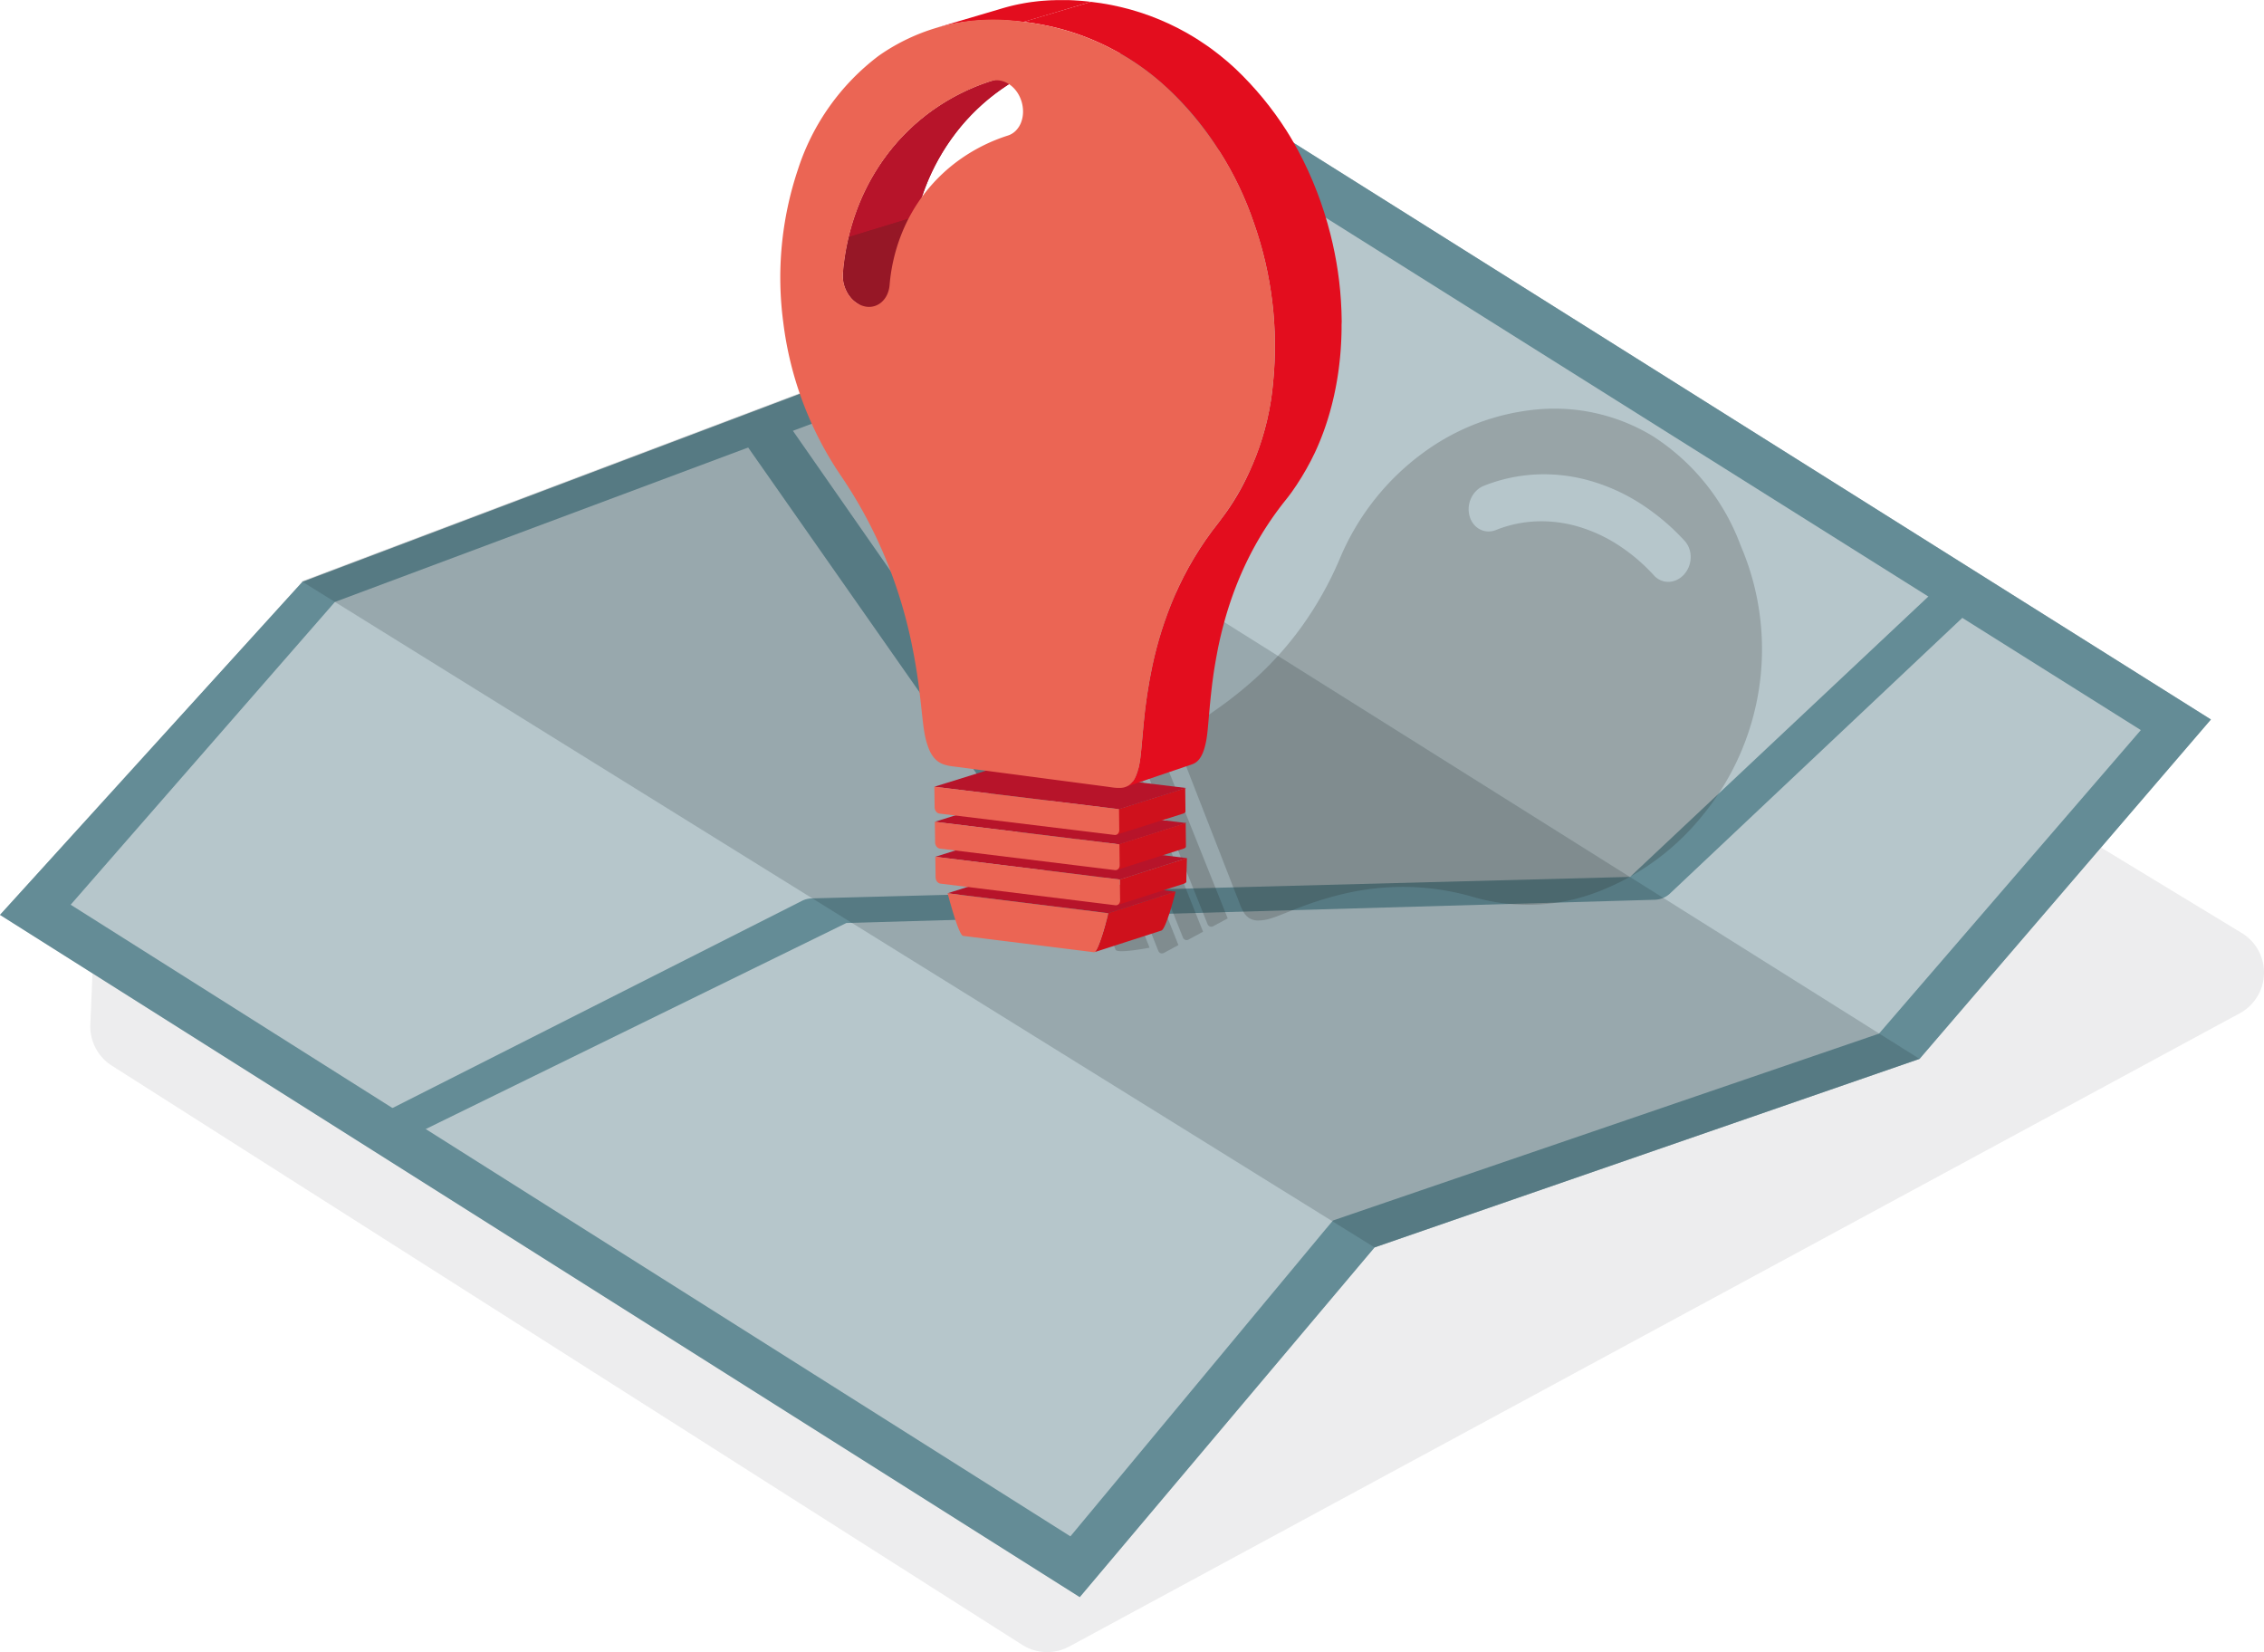 <?xml version="1.0" encoding="UTF-8"?> <svg xmlns="http://www.w3.org/2000/svg" xmlns:xlink="http://www.w3.org/1999/xlink" width="245.56" height="179.171" viewBox="0 0 245.56 179.171"><defs><clipPath id="clip-path"><path id="Pfad_942" data-name="Pfad 942" d="M107.509,8.8l7.32-2.191-.009,0-.009,0-.009,0-.009,0a23.091,23.091,0,0,0-6.214,3.091,22.636,22.636,0,0,0-4.886,4.681,23.536,23.536,0,0,0-3.343,5.976,25.6,25.6,0,0,0-1.585,6.982,3.668,3.668,0,0,0,.1,1.2,3.735,3.735,0,0,0,.46,1.073,3.282,3.282,0,0,0,.748.835,13.921,13.921,0,0,1,1.2.9L93.939,33.63a13.816,13.816,0,0,0-1.2-.905,3.318,3.318,0,0,1-.75-.838,3.754,3.754,0,0,1-.462-1.078,3.668,3.668,0,0,1-.1-1.2A25.764,25.764,0,0,1,93.009,22.6a23.634,23.634,0,0,1,3.347-6,22.658,22.658,0,0,1,4.893-4.694,23.1,23.1,0,0,1,6.224-3.1l.009,0,.009,0,.009,0Z" fill="#961726"></path></clipPath><clipPath id="clip-path-2"><path id="Pfad_945" data-name="Pfad 945" d="M129.324,82.886l-7.25,2.465a1.534,1.534,0,0,0,.5-.282,2.037,2.037,0,0,0,.435-.523,3.85,3.85,0,0,0,.358-.825,8.244,8.244,0,0,0,.272-1.185c.141-.867.223-2.263.4-4.033a54.968,54.968,0,0,1,.946-6.277,40.365,40.365,0,0,1,2.409-7.591,35.049,35.049,0,0,1,4.791-7.979,29.045,29.045,0,0,0,5.9-15.187,40.077,40.077,0,0,0-2.063-17.222,35.951,35.951,0,0,0-9.3-14.584,27.439,27.439,0,0,0-15.711-7.294L118.333.2a27.371,27.371,0,0,1,15.675,7.26,35.771,35.771,0,0,1,9.27,14.528,39.852,39.852,0,0,1,2.05,17.161,28.949,28.949,0,0,1-5.9,15.137,34.975,34.975,0,0,0-4.785,7.954,40.054,40.054,0,0,0-2.408,7.566,54.661,54.661,0,0,0-.948,6.256c-.174,1.763-.256,3.155-.4,4.019a8.538,8.538,0,0,1-.272,1.182,3.934,3.934,0,0,1-.358.821,2.032,2.032,0,0,1-.434.522A1.541,1.541,0,0,1,129.324,82.886Z" fill="none"></path></clipPath></defs><g id="Gruppe_1257" data-name="Gruppe 1257" transform="translate(0 0)"><g id="Gruppe_1017" data-name="Gruppe 1017"><g id="Ebene_7" data-name="Ebene 7"><g id="Gruppe_1000" data-name="Gruppe 1000" opacity="0.25"><g id="Gruppe_998" data-name="Gruppe 998"><path id="Pfad_787" data-name="Pfad 787" d="M113.57,176.66a2.525,2.525,0,0,1-1.348-.393L13.473,113.45a2.511,2.511,0,0,1-1.161-2.224l.266-6.388a2.513,2.513,0,0,1,2.349-2.4L218.015,89.4c.054,0,.108-.005.161-.005a2.516,2.516,0,0,1,1.3.365l22.359,13.575a2.51,2.51,0,0,1-.108,4.355L114.763,176.358A2.507,2.507,0,0,1,113.57,176.66Z" fill="#b7b7ba"></path></g><g id="Gruppe_999" data-name="Gruppe 999"><path id="Pfad_788" data-name="Pfad 788" d="M218.176,91.9l22.359,13.575L113.571,174.148,14.822,111.332l.265-6.388L218.176,91.9m0-5.023c-.108,0-.215,0-.322.01L14.766,99.931a5.021,5.021,0,0,0-4.7,4.8L9.8,111.119a5.023,5.023,0,0,0,2.328,4.451l98.75,62.817a5.05,5.05,0,0,0,5.09.184l126.96-68.676a5.023,5.023,0,0,0,.216-8.712l-22.36-13.574a5.026,5.026,0,0,0-2.607-.729Z" fill="#b7b7ba"></path></g></g><g id="Gruppe_1001" data-name="Gruppe 1001"><path id="Pfad_789" data-name="Pfad 789" d="M0,99.221l117.115,73.987,31.974-37.923L208.2,114.836l31.6-36.808L122.689,4.413,90.715,41.221,32.8,63.1Z" fill="#b6c6cb"></path></g><g id="Gruppe_1002" data-name="Gruppe 1002"><path id="Pfad_790" data-name="Pfad 790" d="M42.8,124.1l-1.614-3.232L86.981,97.7a2.513,2.513,0,0,1,1.026-.268L176.8,95.1l34.555-32.475L213.8,66.1,181.092,96.938a2.516,2.516,0,0,1-1.571.641L91.8,100.1Z" fill="#648c96"></path></g><g id="Gruppe_1003" data-name="Gruppe 1003"><path id="Rechteck_1448" data-name="Rechteck 1448" d="M79.841,46.666l4.114-2.881L121.8,98.1l-5.779.228Z" fill="#648c96"></path></g><g id="Gruppe_1004" data-name="Gruppe 1004"><path id="Pfad_791" data-name="Pfad 791" d="M123.663,10.956,232.2,79.179,203.8,112.1l-57.914,19.813-1.307.452-.891,1.057L116.1,166.618,7.665,98.118,36.326,65.281,93.419,43.948l1.235-.444.86-.99,28.152-31.559m-.97-6.543L90.721,41.219,32.8,63.1,0,99.219l117.115,73.987,31.974-37.923,59.116-20.448,31.6-36.807L122.693,4.413Z" fill="#648c96"></path></g><g id="Gruppe_1006" data-name="Gruppe 1006" opacity="0.2"><g id="Gruppe_1005" data-name="Gruppe 1005"><path id="Pfad_792" data-name="Pfad 792" d="M149.089,135.285,208.2,114.836,90.8,41.1,32.718,63.041Z" fill="#1f3237"></path></g></g></g></g><g id="Gruppe_1231" data-name="Gruppe 1231" opacity="0.2"><path id="Pfad_925" data-name="Pfad 925" d="M117.994,87.641c-.256.266-.583.612-.9.967a13.213,13.213,0,0,0-.842,1.025c-.218.3-.345.546-.3.656L121,103c.044.111.285.155.626.158a10.209,10.209,0,0,0,1.218-.09c.439-.053.878-.121,1.218-.178s.582-.1.626-.112l-6.216-15.619C118.436,87.191,118.25,87.376,117.994,87.641Z" fill="#1d1d1b"></path><path id="Pfad_926" data-name="Pfad 926" d="M120.668,84.562l-1.569.853a.5.5,0,0,0-.15.127.58.58,0,0,0-.094.173.624.624,0,0,0-.032.2.556.556,0,0,0,.038.2l6.766,16.993a.5.5,0,0,0,.107.165.436.436,0,0,0,.15.1.41.41,0,0,0,.174.027.453.453,0,0,0,.18-.053l1.577-.854Z" fill="#1d1d1b"></path><path id="Pfad_927" data-name="Pfad 927" d="M121.512,84.27a.6.6,0,0,0-.031.2.535.535,0,0,0,.038.2l6.779,16.991a.5.5,0,0,0,.106.165.44.44,0,0,0,.151.1.427.427,0,0,0,.174.027.453.453,0,0,0,.18-.053l1.578-.855-7.161-17.921-1.57.854a.5.5,0,0,0-.149.126A.583.583,0,0,0,121.512,84.27Z" fill="#1d1d1b"></path><path id="Pfad_928" data-name="Pfad 928" d="M124.171,82.825a.6.6,0,0,0-.031.2.535.535,0,0,0,.038.2l6.792,16.989a.515.515,0,0,0,.106.165.435.435,0,0,0,.151.1.415.415,0,0,0,.175.027.453.453,0,0,0,.18-.053l1.579-.855-7.175-17.919-1.571.854a.492.492,0,0,0-.15.126A.581.581,0,0,0,124.171,82.825Z" fill="#1d1d1b"></path><path id="Pfad_929" data-name="Pfad 929" d="M184.509,88.622A28.437,28.437,0,0,0,188.855,59.3l-.086-.212a24,24,0,0,0-9.477-11.772,20.542,20.542,0,0,0-12.62-2.908,24.677,24.677,0,0,0-12.418,4.776,27.226,27.226,0,0,0-8.914,11.353,38.092,38.092,0,0,1-4.263,7.566,36.007,36.007,0,0,1-4.63,5.212,42.337,42.337,0,0,1-4.106,3.337c-1.182.853-2.129,1.474-2.694,1.945a5.806,5.806,0,0,0-1.078,1.131,2.589,2.589,0,0,0-.437,1,2.391,2.391,0,0,0,.019.928,5.621,5.621,0,0,0,.291.918c.019.049.038.1.058.148l.06.149.06.151.06.152c.131.336.342.877.592,1.516l.821,2.107.8,2.052c.235.6.425,1.09.527,1.351l.006.017.017.042.026.066.034.087c.1.261.291.748.527,1.352l.8,2.058.825,2.116c.251.643.463,1.188.6,1.525l.06.155.058.153.058.151.057.15a5.5,5.5,0,0,0,.406.865,1.891,1.891,0,0,0,.588.627,1.814,1.814,0,0,0,.934.263,4.588,4.588,0,0,0,1.438-.229c.675-.2,1.7-.645,3.024-1.151a37.041,37.041,0,0,1,4.852-1.511,28.41,28.41,0,0,1,6.43-.752,27.461,27.461,0,0,1,7.761,1.129,21.081,21.081,0,0,0,13.344-.583A26.916,26.916,0,0,0,184.509,88.622ZM181.023,63.1a2.069,2.069,0,0,1-.867-.154,2.157,2.157,0,0,1-.755-.532,19.9,19.9,0,0,0-3.938-3.34,16.5,16.5,0,0,0-4.331-1.978,14.176,14.176,0,0,0-4.483-.553,13.293,13.293,0,0,0-4.4.939,2.126,2.126,0,0,1-.843.155,2.02,2.02,0,0,1-.791-.182,2.1,2.1,0,0,1-.666-.48,2.356,2.356,0,0,1-.466-.738c-.009-.022-.017-.044-.025-.067l-.024-.067-.021-.069c-.007-.023-.013-.046-.019-.069a2.717,2.717,0,0,1-.088-1,2.854,2.854,0,0,1,.259-.947,2.744,2.744,0,0,1,.555-.79,2.475,2.475,0,0,1,.8-.532,17.617,17.617,0,0,1,5.651-1.237,18.2,18.2,0,0,1,5.719.633,20.541,20.541,0,0,1,5.487,2.427,24.2,24.2,0,0,1,4.951,4.148c.049.053.1.109.138.166s.084.116.122.177a2.117,2.117,0,0,1,.105.186c.032.063.062.128.088.194a2.647,2.647,0,0,1,.181.731,2.839,2.839,0,0,1-.026.764,2.888,2.888,0,0,1-.231.74,2.754,2.754,0,0,1-.437.664,2.513,2.513,0,0,1-.776.591A2.207,2.207,0,0,1,181.023,63.1Z" fill="#1d1d1b"></path></g><g id="Gruppe_1248" data-name="Gruppe 1248"><g id="Gruppe_1239" data-name="Gruppe 1239"><g id="Gruppe_1233" data-name="Gruppe 1233" style="isolation: isolate"><path id="Pfad_930" data-name="Pfad 930" d="M125.966,100.916l-7.275,2.348c.127-.041.284-.313.447-.7s.334-.891.49-1.4.3-1.012.4-1.406.177-.673.19-.726L127.5,96.7c-.013.052-.084.332-.19.724s-.248.9-.4,1.4-.326,1.006-.49,1.392S126.093,100.875,125.966,100.916Z" fill="none"></path><g id="Gruppe_1232" data-name="Gruppe 1232"><path id="Pfad_931" data-name="Pfad 931" d="M102.783,96.874l7.31-2.317L127.5,96.7l-7.274,2.334Z" fill="#b7142a"></path></g></g><g id="Gruppe_1234" data-name="Gruppe 1234"><path id="Pfad_932" data-name="Pfad 932" d="M101.447,92.92l7.314-2.3,19.977,2.444-7.274,2.322Z" fill="#b7142a"></path></g><g id="Gruppe_1235" data-name="Gruppe 1235"><path id="Pfad_933" data-name="Pfad 933" d="M101.395,89.122l7.316-2.29,19.982,2.428-7.276,2.309Z" fill="#b7142a"></path></g><g id="Gruppe_1238" data-name="Gruppe 1238" style="isolation: isolate"><g id="Gruppe_1236" data-name="Gruppe 1236"><path id="Pfad_934" data-name="Pfad 934" d="M120.176,99.221c-.026.1-.06.228-.1.383s-.09.334-.144.528-.113.4-.177.617c-.029.1-.058.2-.089.3s-.062.2-.093.3-.064.2-.1.3-.065.194-.1.288l-.051.144c-.017.047-.034.094-.051.139s-.034.091-.051.134-.034.087-.051.128l-.031.076-.031.073-.031.069-.03.067-.022.045-.021.043-.021.042-.021.039-.016.03-.016.029-.017.028-.016.027-.01.017-.011.016-.011.016-.01.016-.011.014-.01.014-.011.014-.01.012-.009.011-.009.01-.008.009-.009.009-.008.009-.009.007-.008.008-.008.006-.015.011-.015.009-.014.007-.014.006,7.275-2.348.014-.006L126,100.9l.014-.009.015-.011.008-.006.008-.008.008-.007.009-.008.009-.009.008-.01.009-.01.009-.01.01-.013.011-.013.01-.014.01-.015.011-.015.011-.016.01-.016.011-.018.016-.026.016-.028.017-.029.016-.03.021-.039.021-.042.021-.043.021-.044.031-.067.031-.069.031-.073.031-.075c.017-.042.034-.084.051-.128s.034-.088.051-.133.034-.092.051-.14l.051-.143c.033-.094.065-.189.1-.286s.065-.2.1-.3.063-.2.093-.3.061-.2.09-.3c.063-.214.122-.421.176-.615s.1-.371.144-.526.076-.285.1-.382l.047-.185-7.274,2.334Z" fill="#cf111c"></path><path id="Pfad_935" data-name="Pfad 935" d="M128.738,93.061l-7.274,2.322.028,2.252a.673.673,0,0,1-.022.182h0a.573.573,0,0,1-.067.153h0a.469.469,0,0,1-.1.117h0a.446.446,0,0,1-.134.072h0l7.273-2.331.036-.014a.226.226,0,0,0,.035-.017l.033-.019.03-.022h0l.01-.008.01-.009.009-.008.01-.01.007-.007.007-.007.006-.008.007-.008.006-.007.005-.007.006-.007.005-.007,0-.007.005-.007,0-.007v0h0l0,0,.005-.006,0-.007,0-.007,0-.007,0-.006,0-.007,0-.007,0-.007,0-.006,0-.007,0-.006,0-.007,0-.007,0-.007,0-.007,0-.006,0-.007,0-.007,0-.007,0-.007,0-.007,0-.007,0-.007v-.007l0-.008,0-.007v-.007l0-.008v-.007l0-.008v-.121Z" fill="#cf111c"></path><path id="Pfad_936" data-name="Pfad 936" d="M121.445,93.822a.675.675,0,0,1-.022.183.573.573,0,0,1-.067.153h0a.483.483,0,0,1-.1.116h0a.462.462,0,0,1-.135.072l7.275-2.319.037-.013.034-.017a.38.38,0,0,0,.034-.02l.029-.021h0l.01-.008.01-.008.009-.009.01-.009.007-.008.007-.007.007-.008.006-.008.006-.007.005-.007.006-.007.005-.007,0-.007.005-.007,0-.007h0l0-.006.005-.006,0-.007,0-.007,0-.007,0-.006,0-.007,0-.007,0-.007,0-.006,0-.007,0-.006,0-.007,0-.007,0-.007,0-.007,0-.006,0-.007,0-.007,0-.007,0-.007,0-.007,0-.007,0-.007v-.007l0-.008,0-.007V91.65l0-.008v-.007l0-.008v-.121l-.027-2.245-7.276,2.309Z" fill="#cf111c"></path><path id="Pfad_937" data-name="Pfad 937" d="M121.068,90.534l7.277-2.305a.235.235,0,0,0,.037-.014l.035-.016a.371.371,0,0,0,.033-.021l.029-.02h0l0,0,.01-.008.01-.008.009-.009.01-.009.007-.008.007-.007.007-.008.006-.008.006-.007.005-.007.006-.007.005-.007,0-.007.005-.007,0-.007.005-.007,0-.006,0-.007,0-.007,0-.007,0-.006,0-.007,0-.007,0-.007,0-.006,0-.007,0-.006,0-.007,0-.007,0-.007,0-.007,0-.006,0-.007,0-.007,0-.007,0-.007,0-.007v0h0v0l0-.007v-.007l0-.008,0-.007v-.007l0-.008v-.007l0-.008v-.121l-.027-2.247-7.278,2.3.028,2.254a.663.663,0,0,1-.022.182h0a.562.562,0,0,1-.067.154.466.466,0,0,1-.1.116h0A.424.424,0,0,1,121.068,90.534Z" fill="#cf111c"></path></g><g id="Gruppe_1237" data-name="Gruppe 1237"><path id="Pfad_938" data-name="Pfad 938" d="M101.342,85.323l7.319-2.276,19.987,2.412-7.278,2.3Z" fill="#b7142a"></path></g></g></g><g id="Gruppe_1247" data-name="Gruppe 1247"><g id="Gruppe_1246" data-name="Gruppe 1246" style="isolation: isolate"><g id="Gruppe_1242" data-name="Gruppe 1242" style="isolation: isolate"><path id="Pfad_939" data-name="Pfad 939" d="M107.509,8.8l7.32-2.191-.009,0-.009,0-.009,0-.009,0a23.091,23.091,0,0,0-6.214,3.091,22.636,22.636,0,0,0-4.886,4.681,23.536,23.536,0,0,0-3.343,5.976,25.6,25.6,0,0,0-1.585,6.982,3.668,3.668,0,0,0,.1,1.2,3.735,3.735,0,0,0,.46,1.073,3.282,3.282,0,0,0,.748.835,13.921,13.921,0,0,1,1.2.9L93.939,33.63a13.816,13.816,0,0,0-1.2-.905,3.318,3.318,0,0,1-.75-.838,3.754,3.754,0,0,1-.462-1.078,3.668,3.668,0,0,1-.1-1.2A25.764,25.764,0,0,1,93.009,22.6a23.634,23.634,0,0,1,3.347-6,22.658,22.658,0,0,1,4.893-4.694,23.1,23.1,0,0,1,6.224-3.1l.009,0,.009,0,.009,0Z" fill="#961726"></path><g id="Gruppe_1241" data-name="Gruppe 1241" clip-path="url(#clip-path)"><g id="Gruppe_1240" data-name="Gruppe 1240"><path id="Pfad_940" data-name="Pfad 940" d="M107.509,8.8l-.009,0-.009,0-.009,0-.009,0q-1.055.34-2.054.77t-1.941.942q-.94.513-1.822,1.106t-1.695,1.26c-.166.136-.329.273-.49.413s-.321.282-.478.426-.312.291-.465.439-.3.3-.452.452q-.169.174-.336.353t-.328.359q-.162.183-.321.367c-.105.124-.209.248-.312.374-.089.108-.177.218-.264.328s-.172.22-.257.332-.169.224-.251.337-.165.228-.246.343-.143.206-.214.309-.14.209-.209.314-.137.211-.2.317-.134.213-.2.321-.12.2-.178.3-.117.2-.175.3-.114.2-.17.3-.111.2-.166.307-.1.193-.152.29-.1.195-.148.293-.1.2-.144.3-.1.2-.141.3-.087.19-.13.286-.085.192-.127.289-.083.193-.123.29-.081.195-.12.293-.076.19-.113.286-.073.191-.109.287-.071.193-.106.29-.068.194-.1.291-.065.191-.1.287-.063.193-.094.289l-.09.291-.087.293c-.028.1-.056.194-.083.292s-.053.195-.079.293-.052.2-.076.3-.049.2-.073.3l7.341-2.241c.023-.1.048-.2.072-.3s.051-.2.077-.294.052-.195.079-.292.055-.194.083-.291.057-.194.087-.291.06-.194.09-.29.062-.193.094-.289.064-.191.1-.286.067-.194.1-.29.07-.193.106-.289.072-.191.109-.286.074-.19.112-.285l.12-.292.123-.29c.042-.1.084-.192.127-.287s.086-.191.131-.286.092-.2.14-.3.1-.2.144-.3.1-.195.148-.291.1-.194.151-.29.11-.2.166-.305.113-.2.17-.3.116-.2.175-.3.118-.2.178-.3.132-.214.2-.32.136-.211.205-.316.138-.209.208-.312.142-.207.214-.309.163-.228.245-.341.167-.225.251-.337.171-.221.257-.331.175-.219.263-.327q.155-.187.313-.372t.32-.366c.108-.121.217-.24.328-.359s.222-.235.335-.351c.148-.152.3-.3.451-.451s.308-.294.465-.437.316-.286.477-.425.324-.277.489-.412q.814-.666,1.693-1.257c.586-.393,1.192-.762,1.819-1.1s1.273-.655,1.938-.94,1.349-.542,2.05-.769l.009,0,.009,0,.009,0,.009,0Z" fill="#b7142a"></path><path id="Pfad_941" data-name="Pfad 941" d="M102,30.972l-.016,0c-.066.012-.133.022-.2.028h-.009a1.862,1.862,0,0,1-.212.007h0a2.085,2.085,0,0,1-.221-.015l-.072-.01h0l-.072-.013h0l-.068-.015h-.006l-.071-.018-.026-.007-.026-.007-.026-.008-.026-.007L100.9,30.9l-.035-.011-.034-.012-.035-.013-.033-.012-.032-.013-.033-.013-.032-.014-.032-.014-.032-.015-.031-.014-.032-.016-.03-.015-.031-.017-.031-.016-.03-.017-.031-.018-.03-.018-.03-.018-.03-.019-.03-.019-.03-.02-.03-.021-.029-.02-.03-.022-.03-.022-.03-.023-.029-.022-.031-.025L100,30.4l-.03-.026-.03-.025-.031-.029-.032-.028-.031-.03-.03-.029-.033-.033-.032-.033-.032-.034-.032-.034-.035-.039-.034-.04-.034-.041-.033-.041-.04-.051-.039-.052-.038-.052-.037-.053-.051-.077c-.017-.026-.033-.052-.049-.078s-.032-.053-.047-.08l-.045-.081c-.037-.068-.071-.136-.1-.206s-.062-.142-.091-.214-.054-.146-.078-.22-.045-.15-.064-.226q-.012-.045-.021-.09c-.007-.03-.014-.06-.02-.09s-.011-.06-.017-.091l-.015-.091-.009-.065-.008-.066-.007-.066,0-.066,0-.055,0-.055,0-.055v-.2l0-.047v-.039l0-.039,0-.04,0-.039,0-.035,0-.035,0-.035,0-.035c.01-.11.021-.22.032-.329l.036-.328c.013-.109.026-.217.04-.326s.029-.216.044-.324.03-.209.046-.312.032-.208.049-.311.035-.207.053-.309.037-.206.057-.308.039-.2.059-.3.041-.2.063-.3.043-.2.066-.3.046-.2.07-.3l-7.341,2.241c-.024.1-.047.2-.07.3l-.066.3-.063.3c-.02.1-.04.2-.059.3s-.038.2-.056.308-.036.207-.053.311-.034.207-.05.312-.031.208-.046.313-.029.217-.043.325-.027.218-.04.328l-.036.328c-.011.11-.021.22-.031.33l0,.036,0,.035,0,.035,0,.035,0,.04,0,.039,0,.039,0,.039v.1c0,.016,0,.032,0,.048v.1l0,.055,0,.055,0,.055.006.066.007.066.008.066.009.066.015.092c0,.03.011.06.017.091s.013.06.019.09.014.06.022.09c.019.076.041.152.065.227s.05.148.078.221.059.144.091.214.067.14.1.207l.045.082c.016.027.031.053.048.08s.032.052.049.078.033.052.051.077l.037.054.038.052.039.052.04.051.033.042.034.04.035.04.035.04.031.034.032.034.033.034.033.032.03.03.031.029.032.029.031.028.03.026.03.026.031.025.03.025.03.023.029.023.03.022.03.021.03.021.03.021.03.02.03.02.03.018.03.019.031.018.03.017.03.017.031.017.031.016.031.016.031.015.032.015.031.015.032.014.033.014.032.013.033.013.033.012.035.013.034.012.035.011.035.011.026.008.026.007.027.007.026.007.02.006.021,0,.021.005.009,0h.011l.034.008.03.006h0l.034.006.033.006.02,0,.019,0,.019,0,.019,0,.022,0,.021,0,.021,0,.022,0,.049,0,.049,0h.1l.061,0,.061,0,.034,0h.026l.06-.007.086-.013.036-.007h.009l.009,0,.031-.006.084-.02.082-.023,7.332-2.27A1.912,1.912,0,0,1,102,30.972Z" fill="#961726"></path></g></g></g><path id="Pfad_943" data-name="Pfad 943" d="M118.1.172l-.279-.03L117.54.115Q117.4.1,117.264.091L116.99.069l-.12-.007-.116-.007c-.116-.008-.233-.016-.349-.022-.194-.01-.387-.017-.579-.023-.061,0-.122,0-.183,0-.021,0-.042,0-.062,0h-.07l-.257,0c-.19,0-.378,0-.566,0-.073,0-.144,0-.217.006l-.222.008c-.1,0-.194,0-.289.009-.241.011-.481.026-.718.045l-.035,0h-.022l-.066.007c-.195.016-.39.033-.583.055-.129.014-.257.031-.384.047-.063.008-.125.015-.187.024-.041,0-.084.009-.125.015q-.4.057-.793.126l-.082.017-.055.008c-.017,0-.033.009-.051.012-.2.037-.4.075-.591.117q-.385.083-.763.18t-.748.206l-7.335,2.167a21.434,21.434,0,0,1,2.107-.5l.1-.02q.5-.09,1-.159l.182-.022c.322-.041.646-.076.974-.1l.086-.008c.344-.027.693-.045,1.045-.057l.222-.007q.516-.014,1.041,0l.134,0q.551.012,1.113.049l.115.007c.4.028.815.064,1.229.111l.237.027L118.333.2Z" fill="#e30d1e"></path><g id="Gruppe_1244" data-name="Gruppe 1244" style="isolation: isolate"><g id="Gruppe_1243" data-name="Gruppe 1243" clip-path="url(#clip-path-2)"><path id="Pfad_944" data-name="Pfad 944" d="M145.532,34.707q0-.29-.012-.579c-.006-.193-.012-.387-.021-.58s-.018-.387-.029-.581-.024-.388-.038-.581q-.027-.369-.061-.738t-.074-.737c-.027-.246-.057-.492-.088-.737s-.066-.491-.1-.736c-.05-.336-.1-.671-.161-1.006s-.121-.668-.187-1-.137-.666-.212-1-.153-.663-.237-.994q-.3-1.182-.665-2.347t-.806-2.3q-.438-1.138-.943-2.246t-1.079-2.176q-.235-.438-.481-.868c-.164-.288-.332-.572-.5-.855s-.346-.561-.525-.838-.361-.551-.548-.823q-.177-.258-.359-.513c-.121-.171-.244-.339-.368-.507s-.25-.334-.377-.5-.255-.329-.385-.492c-.112-.139-.224-.278-.338-.415s-.228-.274-.343-.409-.232-.27-.35-.4-.237-.265-.356-.4q-.154-.168-.311-.335t-.315-.331c-.105-.109-.212-.218-.319-.326l-.324-.321-.3-.291-.306-.286-.31-.283-.314-.278c-.1-.085-.2-.169-.294-.253l-.3-.25c-.1-.083-.2-.165-.3-.246s-.2-.162-.3-.242-.2-.155-.3-.232l-.3-.228-.3-.224c-.1-.074-.205-.147-.309-.22l-.295-.2c-.1-.068-.2-.135-.3-.2s-.2-.133-.3-.2-.2-.13-.3-.194-.2-.127-.306-.19l-.309-.186q-.156-.093-.312-.183l-.315-.178c-.105-.059-.211-.117-.317-.175l-.32-.17-.323-.167-.325-.162-.328-.158-.331-.154c-.11-.051-.221-.1-.333-.15l-.335-.145-.354-.148-.357-.142c-.119-.047-.239-.093-.359-.138l-.362-.133q-.189-.067-.378-.132c-.126-.043-.253-.086-.381-.127s-.255-.082-.383-.122-.257-.078-.387-.116-.274-.079-.412-.117-.277-.075-.417-.111-.279-.071-.419-.1-.281-.067-.423-.1-.313-.069-.47-.1S120.5.53,120.34.5s-.319-.059-.479-.086-.321-.053-.482-.077L119.119.3l-.261-.035L118.6.23,118.333.2l-7.317,2.17.264.032c.088.01.175.022.263.033l.261.036.261.039c.161.024.323.05.483.078s.321.056.48.086.318.061.475.094.316.066.472.1.283.065.424.1.281.069.42.105.279.073.417.112.276.077.414.118l.387.116q.193.06.384.123c.128.041.255.084.382.127s.253.088.378.133.243.089.363.134.241.091.36.138.239.1.358.144.237.1.354.148.225.1.337.146.223.1.334.15l.331.155c.11.052.22.105.329.159s.218.108.326.163l.323.167c.108.056.214.114.321.171s.212.116.318.176.211.118.315.179.209.121.313.183l.31.187c.1.063.205.127.307.191s.2.129.3.195.2.131.3.2l.3.2c.1.068.2.136.3.206s.206.146.309.221.205.149.306.225.2.152.3.229.2.154.3.233.2.161.3.242l.3.247c.1.083.2.167.3.251s.2.169.295.255.21.185.315.279.207.188.31.283.205.191.307.288.2.194.3.292.217.214.325.322.214.218.32.328.211.22.316.332.208.223.311.336q.18.2.357.4t.351.405q.174.2.345.411t.338.417q.2.245.386.493t.378.5c.125.169.248.338.369.509s.242.343.361.516q.279.408.549.825t.527.842c.171.284.34.569.5.858s.326.579.483.872q.574,1.072,1.082,2.184t.947,2.254q.438,1.141.808,2.311t.668,2.356q.126.5.238,1t.213,1c.067.334.129.67.187,1.006s.113.672.163,1.008c.036.246.07.493.1.739s.061.493.089.74.052.493.075.74.043.493.061.74c.014.194.027.389.038.583s.021.389.03.583.015.388.021.582.01.388.012.582c0,.176,0,.352,0,.528s0,.352,0,.527-.006.351-.011.527-.011.35-.018.525-.014.322-.023.483-.019.321-.029.482-.023.32-.036.48-.027.319-.042.479-.028.29-.044.434-.031.289-.049.434-.035.288-.054.431-.038.288-.059.431-.041.278-.062.416-.045.277-.068.415-.048.276-.073.414-.05.275-.077.412-.051.258-.078.387-.054.257-.082.385-.057.257-.087.384-.06.255-.091.382-.062.25-.094.374-.065.248-.1.371-.068.247-.1.37-.07.246-.107.368-.072.24-.109.36-.075.239-.114.359-.078.237-.118.356-.081.236-.122.354-.083.233-.125.349-.086.231-.13.346-.088.23-.133.344-.091.228-.138.342-.1.229-.144.344-.1.227-.148.341-.1.226-.152.339-.1.224-.157.336-.108.227-.164.341-.112.225-.169.338-.115.224-.173.335-.118.222-.178.332-.124.226-.187.337-.127.224-.192.335-.13.221-.2.331-.134.219-.2.328-.149.236-.225.353-.152.234-.23.35-.157.232-.237.346-.16.229-.242.342c-.059.082-.119.163-.179.245s-.121.162-.182.242-.123.161-.186.241-.125.159-.188.238q-.143.179-.282.358c-.093.119-.185.239-.276.358s-.18.24-.269.36-.176.24-.262.36c-.112.156-.223.313-.331.469s-.215.314-.32.47-.208.314-.31.471-.2.315-.3.472-.186.3-.277.452-.18.3-.267.452-.174.3-.259.452-.168.3-.25.452-.16.3-.238.445-.154.3-.229.445-.149.3-.222.445-.144.3-.214.444-.139.3-.207.447-.135.3-.2.446-.13.3-.193.445-.124.3-.185.444-.123.3-.183.456-.119.3-.176.454-.114.3-.168.452-.109.3-.162.45-.109.316-.162.473-.1.313-.155.469-.1.311-.148.466-.1.31-.141.464-.1.334-.145.5-.093.332-.137.5-.088.329-.13.492-.082.326-.122.487c-.045.184-.088.366-.13.548s-.083.362-.122.541-.077.357-.113.533-.071.352-.105.526c-.041.211-.08.421-.118.628s-.073.413-.107.616-.066.4-.1.6-.06.394-.088.587c-.043.306-.084.605-.121.9s-.072.578-.1.857-.06.55-.087.814-.052.52-.075.769c-.021.226-.041.446-.06.658s-.036.418-.053.616-.033.388-.049.57-.031.357-.047.524c-.009.1-.018.193-.028.285s-.018.182-.028.268-.019.17-.029.25-.02.157-.03.231l-.008.055-.008.054-.008.052-.008.051-.014.084-.014.082-.015.081-.015.08c-.007.037-.014.073-.022.11s-.015.071-.022.106l-.024.1-.024.1-.021.084-.022.083-.022.08-.022.078-.021.068-.021.067-.021.065-.022.063-.02.057-.021.055-.021.055-.021.053-.021.048-.02.048-.021.047-.022.045-.02.042-.02.041-.021.04-.021.039-.021.038-.021.037-.021.036-.022.035-.022.035-.022.033-.022.033-.023.032-.024.033-.024.032-.025.031-.025.03-.028.033-.028.031-.029.031-.029.029-.036.035-.037.033-.037.032-.037.03c-.037.029-.074.055-.111.08s-.075.046-.114.067-.078.04-.117.057-.08.032-.121.046l7.25-2.465c.041-.014.081-.029.121-.046s.078-.036.117-.057.076-.043.114-.067.074-.051.11-.079l.038-.03.037-.032.036-.033.036-.035.029-.029.029-.031.028-.031.028-.033.025-.03.025-.031.024-.031.024-.033.023-.032.022-.032.022-.034.022-.034.022-.035.021-.036.021-.037.021-.038.021-.039.021-.04.02-.041.02-.042.021-.045.021-.046.021-.048.02-.049.021-.052.021-.055.021-.055.02-.057.022-.063.022-.064.021-.066.02-.068.023-.078.022-.08.022-.082.021-.085.024-.1c.008-.034.015-.069.023-.1s.015-.07.023-.106.014-.072.022-.109l.015-.079.015-.081.014-.082.014-.084.008-.051.008-.052.008-.053.008-.055c.01-.074.02-.151.03-.23s.02-.163.029-.249.019-.176.028-.267.019-.187.028-.285c.016-.166.031-.34.047-.522s.032-.371.049-.568.035-.4.054-.614.038-.431.06-.656c.023-.247.048-.5.075-.766s.056-.533.088-.811.066-.563.1-.854.078-.59.122-.895c.028-.193.058-.388.088-.586s.064-.4.1-.6.069-.406.107-.613.076-.416.117-.626c.034-.174.069-.348.1-.524s.075-.353.114-.532.079-.358.121-.539.086-.363.131-.546q.058-.241.122-.485c.042-.163.085-.326.13-.491s.09-.329.137-.5.1-.332.145-.5.093-.307.141-.461.1-.31.147-.465.1-.312.155-.468.107-.313.163-.471.106-.3.161-.448.111-.3.168-.451.116-.3.176-.453.121-.3.183-.454.122-.295.185-.443.127-.295.192-.443.132-.3.2-.445.137-.3.208-.445.141-.295.213-.443.147-.3.222-.443.151-.3.229-.444.157-.3.238-.444.165-.3.249-.451.171-.3.259-.45.176-.3.267-.451.183-.3.276-.45.2-.314.3-.47.205-.313.31-.47.211-.312.319-.468.219-.312.331-.468q.129-.18.262-.359c.088-.12.178-.239.268-.359l.275-.357q.14-.178.282-.357c.064-.078.126-.158.189-.237l.185-.24c.061-.08.121-.161.182-.242s.119-.162.178-.244c.082-.113.163-.226.242-.341s.159-.229.237-.344.154-.232.23-.349.151-.235.225-.353.135-.217.2-.327.132-.219.2-.33.129-.221.192-.333.125-.224.186-.336.12-.221.178-.331.116-.223.173-.335.114-.224.169-.336.11-.226.164-.34.105-.223.157-.335.1-.225.152-.338.1-.226.148-.34.1-.228.143-.343.093-.226.138-.34.09-.229.133-.343.087-.23.13-.345.084-.232.125-.348.082-.235.122-.353.079-.236.118-.355.077-.238.114-.357.073-.239.109-.359.072-.244.107-.367.069-.245.1-.368.066-.247.1-.371.063-.248.094-.372.061-.253.091-.381.059-.255.087-.382.055-.256.082-.385.053-.257.078-.385.053-.274.078-.411.049-.274.072-.412.046-.275.068-.413.042-.277.063-.416.04-.285.059-.428.037-.287.054-.431.034-.287.049-.432.03-.288.044-.433.029-.318.042-.477.025-.319.036-.479.021-.319.029-.48.017-.32.024-.481.013-.349.018-.523.009-.35.011-.525,0-.35,0-.525S145.534,34.883,145.532,34.707Z" fill="#e30d1e"></path></g></g><g id="Gruppe_1245" data-name="Gruppe 1245"><path id="Pfad_946" data-name="Pfad 946" d="M103,97.684c.122.439.284,1,.459,1.564s.365,1.114.541,1.533.338.7.461.716l14.184,1.771c.124.016.281-.227.448-.6a14.369,14.369,0,0,0,.5-1.408c.163-.519.312-1.048.423-1.46s.186-.707.2-.761l-17.44-2.161C102.8,96.931,102.88,97.245,103,97.684Z" fill="#eb6554"></path><path id="Pfad_947" data-name="Pfad 947" d="M101.447,92.92l.031,2.242a.734.734,0,0,0,.044.239.768.768,0,0,0,.115.206.649.649,0,0,0,.166.149.493.493,0,0,0,.2.073l18.973,2.347a.428.428,0,0,0,.368-.132.507.507,0,0,0,.109-.179.631.631,0,0,0,.038-.23l-.028-2.252Z" fill="#eb6554"></path><path id="Pfad_948" data-name="Pfad 948" d="M101.584,91.811a.654.654,0,0,0,.167.149.493.493,0,0,0,.2.072l18.979,2.332a.428.428,0,0,0,.368-.132.507.507,0,0,0,.109-.179.633.633,0,0,0,.038-.231l-.028-2.252-20.022-2.448.03,2.243a.735.735,0,0,0,.045.24A.766.766,0,0,0,101.584,91.811Z" fill="#eb6554"></path><path id="Pfad_949" data-name="Pfad 949" d="M101.532,88.012a.64.64,0,0,0,.167.15.508.508,0,0,0,.2.072l18.984,2.316a.428.428,0,0,0,.368-.132.507.507,0,0,0,.109-.179.64.64,0,0,0,.038-.231l-.028-2.254-20.028-2.431.031,2.244a.746.746,0,0,0,.159.445Z" fill="#eb6554"></path><path id="Pfad_950" data-name="Pfad 950" d="M136.023,24.247a35.951,35.951,0,0,0-9.3-14.584,27.439,27.439,0,0,0-15.711-7.294l-.237-.027a21.593,21.593,0,0,0-15.458,3.7A25.08,25.08,0,0,0,86.54,18.4a36.851,36.851,0,0,0-1.581,16.592,37.842,37.842,0,0,0,6.19,16.517,49.733,49.733,0,0,1,4.936,9.139,51.389,51.389,0,0,1,2.583,8.181,62.685,62.685,0,0,1,1.1,6.507c.218,1.812.335,3.227.5,4.129a8.313,8.313,0,0,0,.525,1.857,3.2,3.2,0,0,0,.712,1.066,2.349,2.349,0,0,0,.867.518,5.029,5.029,0,0,0,.989.211l.165.021.166.02.169.02.17.022,1.687.223,2.344.31,2.284.3,1.5.2.018,0,.047.007.074.009.1.013,1.5.2,2.29.3,2.354.311,1.7.225.171.023.17.024.168.024.166.023a4.806,4.806,0,0,0,.995.052,1.722,1.722,0,0,0,.864-.291,2.146,2.146,0,0,0,.694-.886,6.654,6.654,0,0,0,.483-1.733c.141-.867.223-2.263.4-4.033a54.968,54.968,0,0,1,.946-6.277,40.365,40.365,0,0,1,2.409-7.591,35.049,35.049,0,0,1,4.791-7.979,29.045,29.045,0,0,0,5.9-15.187A40.077,40.077,0,0,0,136.023,24.247ZM110.745,13.29a2.591,2.591,0,0,1-.562.875,2.116,2.116,0,0,1-.856.532,18.921,18.921,0,0,0-4.988,2.441,18.092,18.092,0,0,0-6.595,8.335,19.339,19.339,0,0,0-1.256,5.439,3.072,3.072,0,0,1-.264,1.028,2.471,2.471,0,0,1-.55.775,2.092,2.092,0,0,1-.765.461,2.036,2.036,0,0,1-.908.09l-.073-.01-.074-.014-.073-.016-.074-.019a2.629,2.629,0,0,1-.966-.482,3.318,3.318,0,0,1-.75-.838,3.754,3.754,0,0,1-.462-1.078,3.668,3.668,0,0,1-.1-1.2A25.764,25.764,0,0,1,93.009,22.6a23.634,23.634,0,0,1,3.347-6,22.658,22.658,0,0,1,4.893-4.694,23.1,23.1,0,0,1,6.224-3.1,2.224,2.224,0,0,1,.22-.057,2.1,2.1,0,0,1,.223-.033,2.06,2.06,0,0,1,.444.006,2.4,2.4,0,0,1,.764.224,2.9,2.9,0,0,1,.693.472,3.333,3.333,0,0,1,.573.688,3.8,3.8,0,0,1,.4.871,3.746,3.746,0,0,1,.171,1.208A3.252,3.252,0,0,1,110.745,13.29Z" fill="#eb6554"></path></g></g></g></g></g></svg> 